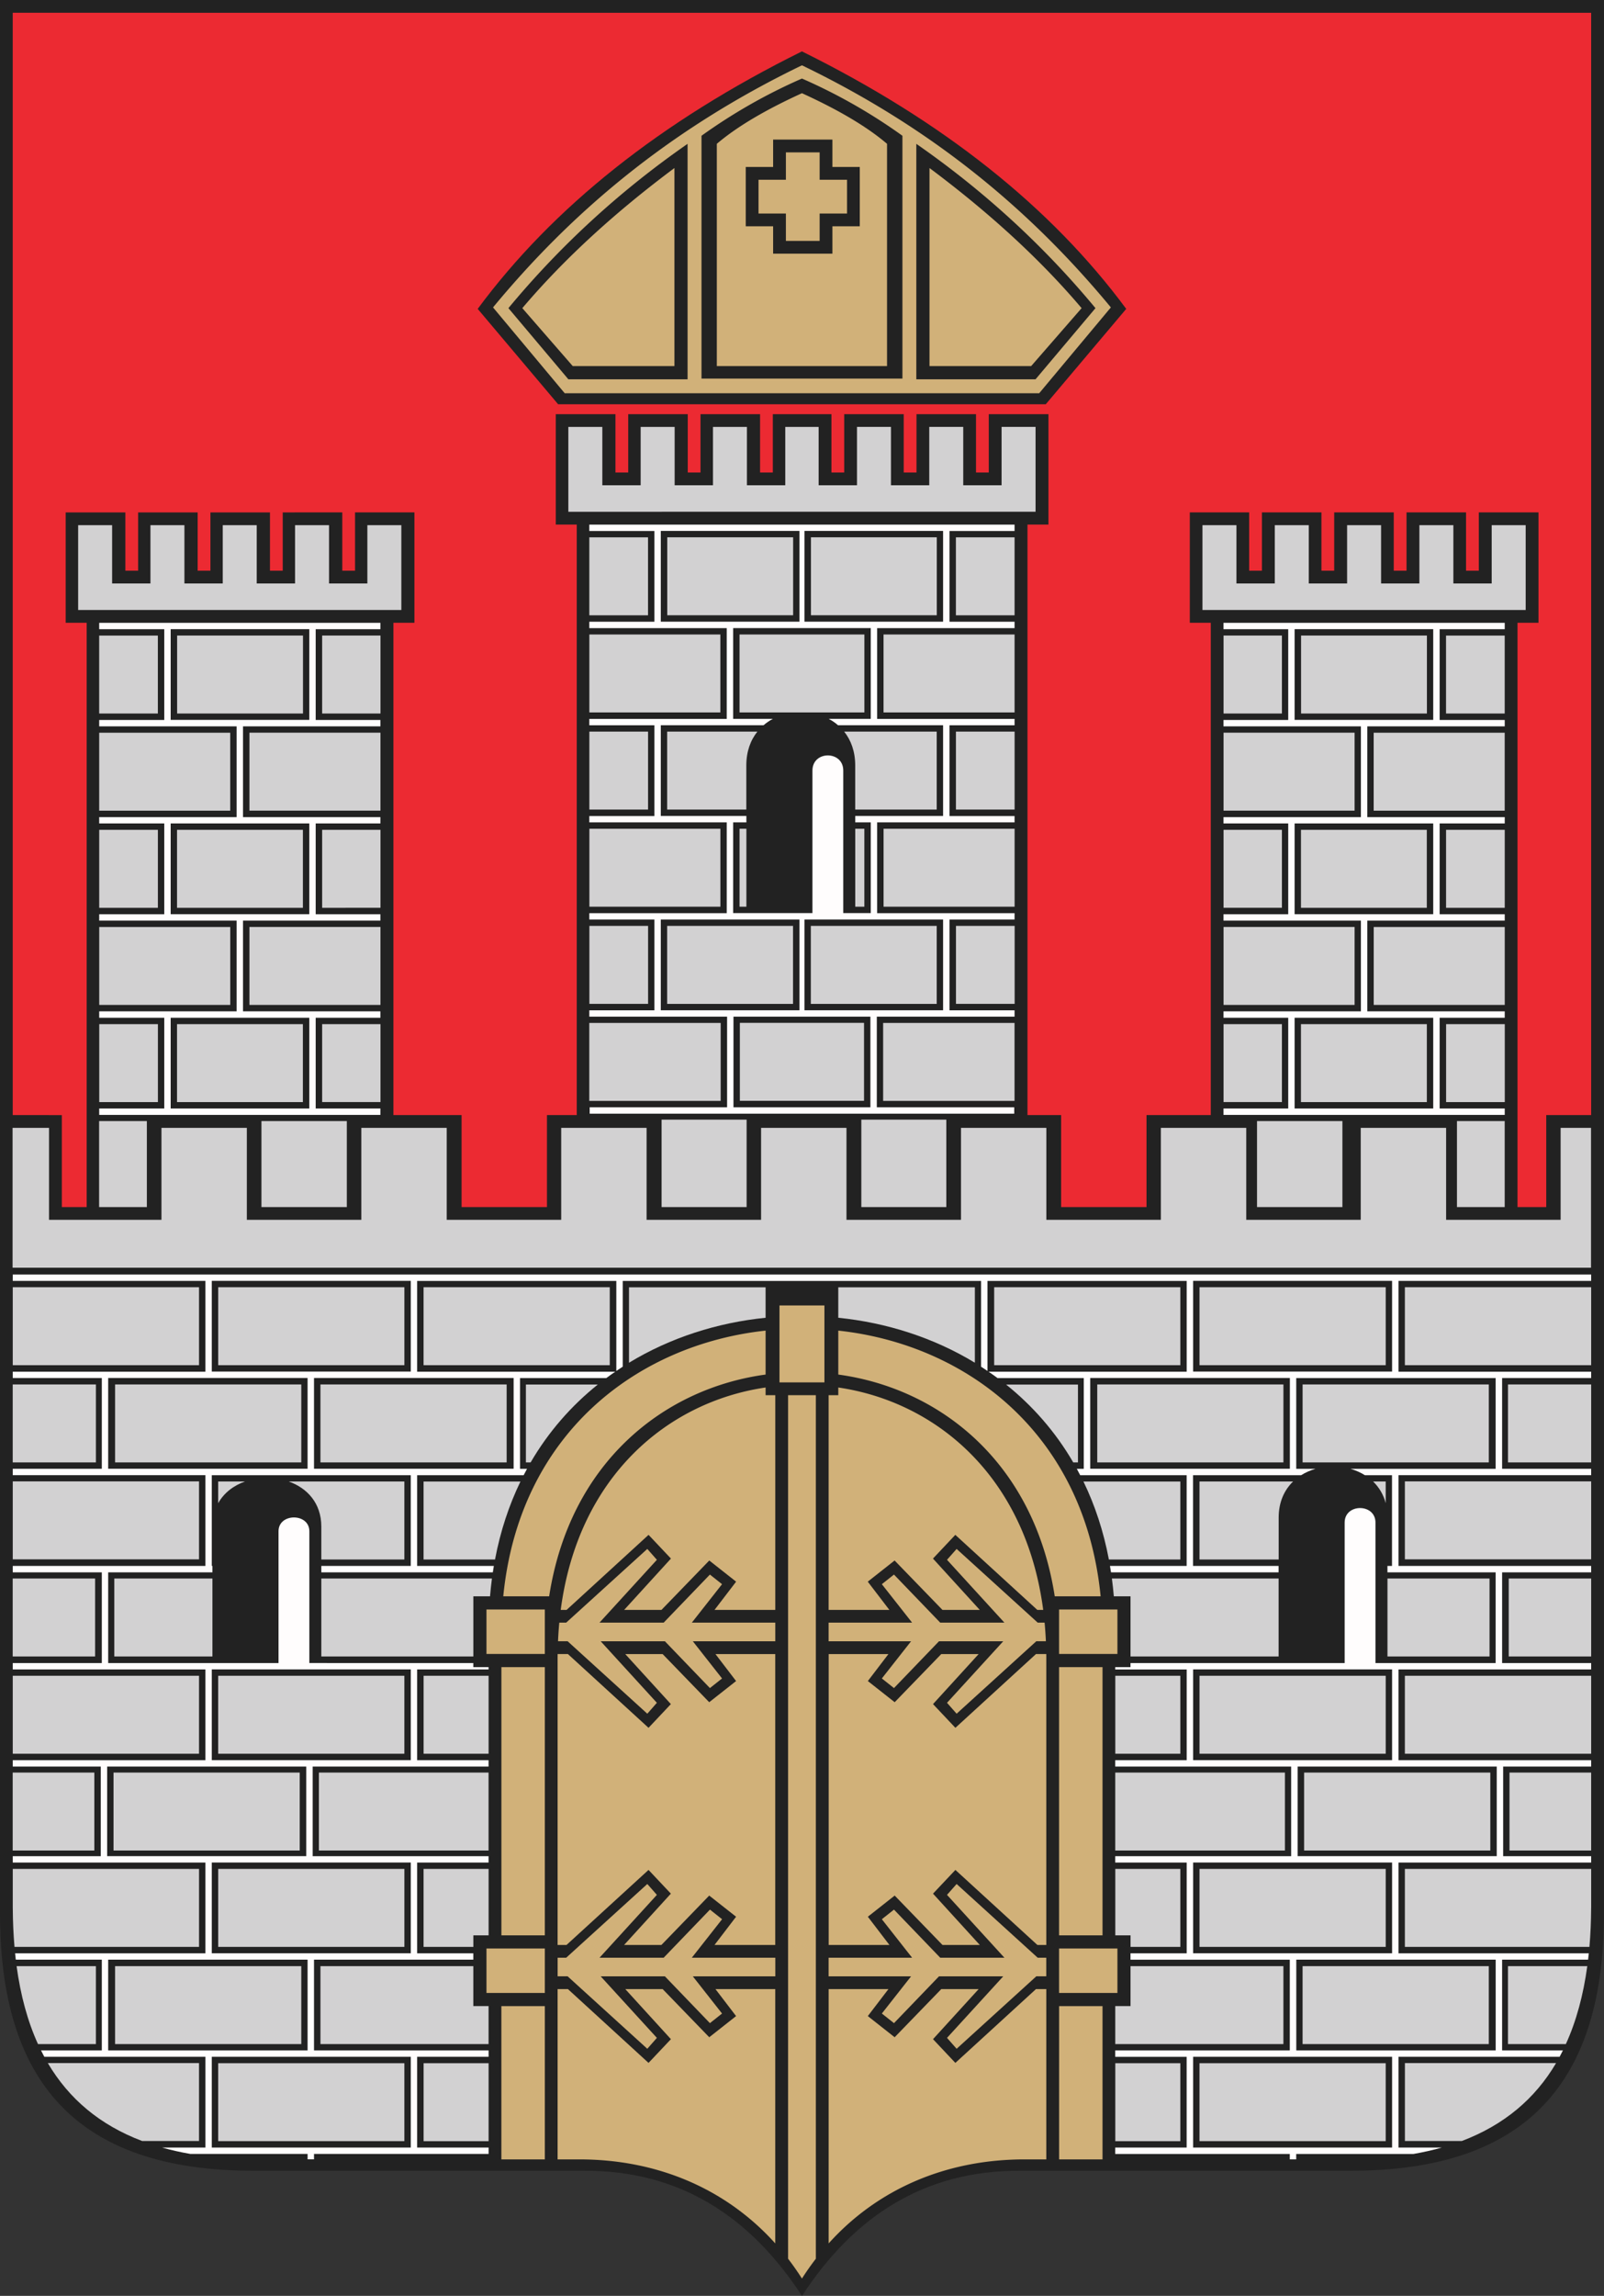 <svg xmlns="http://www.w3.org/2000/svg" viewBox="0 0 482.41 690.2"><rect x="0" y="0" width="482.41" height="690.2" fill="#333333" stroke="none"/><g fill-rule="evenodd"><path d="M482.4 0v575.44c-.08 49.78-22.5 77.22-76.43 77.14h-99.23c-28.95-.12-50.08 13.91-65.54 37.62-15.46-23.71-36.59-37.74-65.54-37.62H76.426C22.496 652.65.078 625.22 0 575.44V0h482.41" fill="#222"/><path d="M3.828 335.22V3.84l474.72.003v331.38h-13.51v27.65h-8.64v-175.65h6.31v-33.18h-17.95v17.53h-3.84v-17.53h-17.9v17.53h-3.84v-17.53h-17.91v17.53h-3.84v-17.53h-17.9v17.53h-3.84v-17.53h-17.85v33.18h6.31v148h-19.33v27.65h-25.68v-27.65h-10.12v-177.52h6.31v-33.19h-17.95v17.53h-3.84v-17.53h-17.9v17.53h-3.84v-17.53h-17.9v17.53h-3.84v-17.53h-17.63v17.53h-3.84v-17.53h-17.91v17.53h-3.84v-17.53h-17.9v17.53h-3.84v-17.53h-17.95v33.19h6.31v177.52h-8.96v27.65h-25.68v-27.65h-20.5v-148h6.32v-33.18h-17.86v17.53h-3.84v-17.53H85.03v17.53h-3.84v-17.53H63.287v17.53h-3.84v-17.53H41.545v17.53h-3.84v-17.53H19.756v33.18h6.312v175.65H18.6v-27.65H3.826zm164.03-213.69l-24.19-28.671c22.56-30.488 54.94-56.336 97.52-77.41 42.58 21.07 74.97 46.922 97.53 77.41l-24.2 28.671h-146.66" fill="#ec2a32"/><path d="M246.21 128.34v17.54h11.53v-17.54h10.22v17.54h11.52v-17.54h10.22v17.54h11.53v-17.54h10.22v25.51H170.93v-25.51h10.22v17.54h11.53v-17.54h10.22v17.54h11.53v-17.54h10.21v17.54h11.53v-17.54h10.04zm-21.73 144.24h-2.06v-23.44h2.06v23.44zm32.74-23.44h2.74v23.44h-2.74v-23.44zm2.75-34.96h-37.55v-23.44h37.55v23.44zm-37.45 116.75V307.5h37.34v23.43h-37.34zm-100.9 56.04H65.625v23.44h55.995v-23.44zm239.14 0h56v23.44h-56v-23.44zM121.62 561.84H65.625v23.44h55.995v-23.44zm239.14 0h56v23.44h-56v-23.44zM127.39 386.97h56v23.44h-56v-23.44zm227.6 0H299v23.44h55.99v-23.44zM142.36 585.28h-14.97v-23.44h19.56v19.97h-4.59v3.47zm197.66 0h14.97v-23.44h-19.56v19.97h4.59v3.47zM148.88 468.82h-21.49v-23.44h29.14c-3.42 7.06-6.03 14.87-7.65 23.44zm184.62 0h21.49v-23.44h-29.14c3.42 7.06 6.03 14.87 7.65 23.44zM146.95 643.69H127.4v-23.44h19.55v23.44zm188.48 0h19.56v-23.44h-19.56v23.44zM146.95 527.22H127.4v-23.44h19.55v23.44zm188.48 0h19.56v-23.44h-19.56v23.44zm-275.57 0H3.836v-23.44H59.86v23.44zm362.66 0h56.03v-23.44h-56.03v23.44zM59.86 410.41H3.836v-23.44H59.86v23.44zm362.66 0h56.03v-23.44h-56.03v23.44zM3.84 573.62v-11.78h56.024v23.44H4.36c-.32-3.73-.493-7.62-.516-11.66H3.84zm474.71 0v-11.78h-56.03v23.44h55.51c.32-3.73.49-7.62.51-11.66h.01zM59.86 468.78H3.836v-23.44H59.86v23.44zm362.66 0h56.03v-23.44h-56.03v23.44zM14.38 620.21h45.477v23.43h-17.11c-12.691-4.8-22.027-12.68-28.367-23.43zm453.62 0h-45.47v23.43h17.11c12.69-4.8 22.02-12.68 28.36-23.43zM65.62 527.22h55.995v-23.44H65.62v23.44zm351.14 0h-56v-23.44h56v23.44zM65.62 445.38v6.52c1.75-3.15 4.672-5.32 8.051-6.52H65.62zm31.016 23.44h24.979v-23.44h-34.76c5.48 1.94 9.781 6.46 9.781 13.53v9.91zm320.12-23.44v6.51c-.69-2.64-2.03-4.81-3.78-6.51h3.78zm-32.2 23.44h-23.8v-23.44h28.14c-2.63 2.55-4.33 6.16-4.33 10.85v12.58l-.01.01zm-262.94 151.43H65.621v23.43h55.995v-23.43zm239.14 0h56v23.43h-56v-23.43zm-171.58-210.58V387h41.08v9.15c-14.51 1.47-28.67 5.98-41.08 13.52zm104.02 0V387h-41.08v9.15c14.51 1.47 28.67 5.98 41.08 13.52zm-133.61 29.97h-1.42v-23.41h21.62c-7.91 6.34-14.8 14.14-20.2 23.41zM96.375 416.2h56.001v23.43H96.375V416.2zm-5.762 0h-56v23.43h56V416.2zm-86.789 0h25.02v23.43H3.824V416.2zm318.96 23.44h1.42v-23.41h-21.62c7.91 6.34 14.81 14.14 20.2 23.41zm63.21-23.44h-55.99v23.43h55.99V416.2zm5.77 0h56v23.43h-56V416.2zm86.79 0h-25.02v23.43h25.02V416.2zm-331.61 198.3H96.377v-23.43h45.977v12.01h4.59v11.42zm-56.333-23.43h-56v23.43h56v-23.43zm-85.621 0h23.852v23.43H11.424c-3.121-6.85-5.242-14.68-6.434-23.43zm330.43 23.43h50.57v-23.43h-45.98v12.01h-4.59v11.42zm56.34-23.43h56v23.43h-56v-23.43zm85.62 0h-23.85v23.43h17.41c3.12-6.85 5.25-14.68 6.44-23.43zm-335.03-93.09H96.635v-23.44h51.315c-.22 1.76-.42 3.54-.57 5.35h-5.02v18.08l-.01.01zm-78.461-23.44H34.377v23.44h29.512v-23.44zm-60.071 0h24.789v23.44H3.818v-23.44zm336.19 23.44h44.54v-23.44h-50.14c.23 1.76.43 3.54.58 5.35h5.02v18.09zm77.28-23.44h30.7v23.44h-30.7v-23.44zm61.26 0h-24.79v23.44h24.79v-23.44zm-331.61 81.78H95.91v-23.44h51.028v23.44zm-56.794-23.44h-56v23.43h56v-23.43zm-86.328 0h24.559v23.43H3.816v-23.43zm331.6 23.44h51.03v-23.44h-51.03v23.44zm56.8-23.44h56v23.43h-56v-23.43zm86.33 0h-24.56v23.43h24.56v-23.43zm-463.8-193.82v27.65h33.812v-27.65h25.68v27.65h34.436v-27.65h25.68v27.65h34.43v-27.65h25.68v27.65h34.44v-27.65h25.68v27.65h34.44v-27.65h25.67v27.65h34.44v-27.65h25.68v27.65h34.43v-27.65h25.68v27.65h34.44v-27.65h9.14v42.04H3.784l-.003-42.04h10.965zm15.062-2.04h14.36v25.85h-14.36v-25.85zm422.74 0h-14.36v25.85h14.36v-25.85zm-235.8-6.06h-39.52v-23.44h39.52v23.44zm48.86 0h39.52v-23.44h-39.52v23.44zm-186.98 6.06h25.683v25.85H78.628v-25.85zm325.11 0h-25.68v25.85h25.68v-25.85zm-179.19-.43h-25.57v26.28h25.57v-26.28zm34.5 0h25.56v26.28h-25.56v-26.28zM33.718 175.41h11.528v-17.53h10.219v17.53h11.527v-17.53h10.219v17.53h11.527v-17.53h10.219v17.53h11.527v-17.53h10.22v25.5H23.5v-25.5h10.218v17.53zm414.92 0h-11.53v-17.53h-10.22v17.53h-11.52v-17.53h-10.22v17.53h-11.53v-17.53h-10.22v17.53h-11.53v-17.53h-10.22v25.5h97.21v-25.5h-10.22v17.53zm-357.54 74.06H53.242v23.44h37.856v-23.44zm300.17 0h37.85v23.44h-37.85v-23.44zm-190.62-29.53v23.44h23.81v-13.27c0-4.22 1.28-7.61 3.33-10.17h-27.14zm81.07 0v23.44h-24.51v-13.27c0-4.22-1.28-7.61-3.32-10.17h27.83zM53.238 331.32h37.856v-23.44H53.238v23.44zm375.89 0h-37.86v-23.44h37.86v23.44zm-228.48-29.53h37.86v-23.44h-37.86v23.44zm81.07 0h-37.86v-23.44h37.86v23.44zM47.478 214.5H29.829v-23.43h17.649v23.43zm387.42 0h17.65v-23.43h-17.65v23.43zm-240-29.53h-17.66v-23.43h17.66v23.43zm92.59 0h17.65v-23.43h-17.65v23.43zm-218.25 58.74H29.832v-23.44h39.406v23.44zm343.9 0h39.41v-23.44h-39.41v23.44zm-196.49-29.53h-39.4v-23.44h39.4v23.44zm49.08 0h39.41v-23.44h-39.41v23.44zm-218.24 58.73H29.839v-23.44h17.649v23.44zm387.42 0h17.65v-23.44h-17.65v23.44zm-240-29.53h-17.66v-23.44h17.66v23.44zm92.59 0h17.65v-23.44h-17.65v23.44zm-218.25 58.73H29.842v-23.43h39.406v23.43zm343.9 0h39.41v-23.43h-39.41v23.43zm-196.49-29.53h-39.4v-23.44h39.4v23.44zm49.08 0h39.41v-23.44h-39.41v23.44zm-218.24 58.74H29.849v-23.44h17.649v23.44zm387.42 0h17.65v-23.44h-17.65v23.44zm-240-29.53h-17.66v-23.44h17.66v23.44zm92.59 0h17.65v-23.44h-17.65v23.44zm-190.62 6.09h17.543v23.43H96.888v-23.43zm288.65 0h-17.55v23.43h17.55v-23.43zm-310.52-29.21h39.406v23.44H75.018v-23.44zm332.38 0h-39.41v23.44h39.41v-23.44zm-310.51-29.2h17.543v23.44H96.888v-23.44zm288.65 0h-17.55v23.44h17.55v-23.44zm-310.52-29.21h39.406v23.44H75.018v-23.44zm332.38 0h-39.41v23.44h39.41v-23.44zm-310.51-29.2h17.543v23.44H96.888v-23.44zm288.65 0h-17.55v23.44h17.55v-23.44zm-294.41 0H53.272v23.44h37.856v-23.44zm300.17 0h37.85v23.44h-37.85v-23.44zm-152.76-29.53h-37.86v23.44h37.86v-23.44zm5.35 0h37.85v23.44h-37.85" fill="#d2d1d2"/><path d="M236.36 72.422v-8.235h-8.23V54.043h8.23v-8.235h10.15v8.235h8.24v10.144h-8.24v8.235h-10.15zm-33.52-21.911v59.549h-30.58l-15.17-17.424c12.75-15.031 28.16-29.003 45.75-42.121v-.004zm76.71 0v59.549h30.57l15.18-17.424c-12.75-15.031-28.17-29.003-45.75-42.121v-.004zm-55.26-.312h8.23v-8.23h17.83v8.23h8.23v17.828h-8.23v8.234h-17.83v-8.234h-8.23V50.199zm-8.7 59.861V43.234c6.33-5.387 15.09-10.422 25.6-15.215 10.51 4.793 19.27 9.828 25.59 15.215v66.826h-51.19zm96.95 8.16l21.56-25.806c-23.11-27.926-52.12-53.086-92.91-72.778-40.78 19.692-69.8 44.852-92.91 72.778l21.56 25.806h142.7zm-36.95-74.986v70.796h35.85l18.03-21.394c-15.61-18.816-33.57-35.285-53.89-49.398l.01-.004zm-4.18 70.576V40.812a165.022 165.022 0 00-30.22-17.199c-11.03 4.82-21.02 10.609-30.21 17.199v72.998h60.43zm-64.62-70.576v70.796h-35.85l-18.03-21.394c15.61-18.816 33.58-35.285 53.89-49.398l-.01-.004zm-60.48 542.53h17.55v13.36h-17.55v-13.36zm189.76 0h-17.55v13.36h17.55v-13.36zm-189.76-101.92h17.55v13.37h-17.55v-13.37zm189.76 0h-17.55v13.37h17.55v-13.37zm-185.28 165.32h13.07v-46.08h-13.07v46.08zm79.47-249.15c-38.33 4.13-74.06 30.75-78.9 79.88h13.8c6.25-40.29 34.54-62.51 65.1-66.67v-13.21zm-66.4 101.16H150.8v80.64h13.06v-80.64zm167.73 147.99h-13.06v-46.08h13.06v46.08zm-79.47-249.15c38.33 4.13 74.06 30.75 78.9 79.88h-13.8c-6.25-40.29-34.53-62.51-65.1-66.67v-13.21zm66.4 101.16h13.07v80.64h-13.07v-80.64zm-84.09-108.73h13.52v23.13h-13.52v-23.13zm-66.73 256.72v-51.19h3.11l24.24 22.18 6.73-7.13-13.72-15.05h11.24l14.01 14.47 8.07-6.36-6.2-8.11h17.98v76.45c-14.94-16.61-35.8-25.35-59.26-25.26h-6.21.01zm0-64.46v-86.05c0-.47.01-.93.01-1.41h3.09l24.25 22.18 6.72-7.13-13.72-15.04h11.24l14.01 14.47 8.08-6.36-6.2-8.11h17.98v87.45h-18.27l6.49-8.49-8.08-6.36-14.38 14.85H187.7l14.07-15.43-6.72-7.13-24.67 22.56h-2.68zm.94-100.73c5.28-40.27 32.29-62.56 61.62-66.86v2.31h2.91v64.55H214.9l6.49-8.49-8.07-6.36-14.38 14.85h-11.22l14.07-15.43-6.73-7.13-24.66 22.57h-1.76v-.01zm146.04 165.19v-51.19h-3.11l-24.24 22.18-6.72-7.13 13.72-15.05h-11.24l-14.02 14.47-8.07-6.36 6.2-8.11h-17.98v76.45c14.94-16.61 35.8-25.35 59.27-25.26h6.2-.01zm0-64.46v-86.05c0-.47 0-.93-.01-1.41h-3.09l-24.24 22.18-6.73-7.13 13.72-15.04h-11.24l-14.01 14.47-8.07-6.36 6.19-8.11h-17.97v87.45h18.27l-6.49-8.49 8.07-6.36 14.38 14.85h11.22l-14.07-15.43 6.73-7.13 24.66 22.56h2.69-.01zm-.93-100.73c-5.29-40.27-32.29-62.56-61.63-66.86v2.31h-2.91v64.55h18.27l-6.49-8.49 8.07-6.36 14.39 14.85h11.22l-14.07-15.43 6.72-7.13 24.67 22.57h1.75l.01-.01zm-80.58 9.43h-24.8l8.79 11.18-3.65 2.89-13.54-14.07h-19.31l16.9 18.5-2.88 3.28-23.97-21.79h-2.88c.08-1.89.21-3.76.38-5.59h2.07l24.4-22.16 2.88 3.27-17.26 18.89h19.3l13.91-14.45 3.65 2.89-9.09 11.56h25.1v5.6zm16.04 0h24.8l-8.79 11.18 3.65 2.89 13.54-14.07h19.32l-16.91 18.5 2.89 3.28 23.97-21.79h2.88c-.09-1.89-.22-3.76-.39-5.59h-2.07l-24.39-22.16-2.89 3.27 17.26 18.89h-19.3l-13.91-14.45-3.65 2.89 9.1 11.56h-25.11v5.6zm-16.04 100.73h-24.8l8.79 11.18-3.65 2.89-13.54-14.07h-19.31l16.9 18.5-2.88 3.28-23.97-21.79h-3v-5.58h2.57l24.4-22.17 2.88 3.27-17.25 18.89h19.29l13.92-14.46 3.65 2.89-9.1 11.57h25.11v5.59l-.01.01zm16.04 0h24.8l-8.79 11.18 3.65 2.89 13.54-14.07h19.32l-16.91 18.5 2.89 3.28 23.97-21.79h2.99v-5.58h-2.57l-24.39-22.17-2.89 3.27 17.26 18.89h-19.3l-13.91-14.46-3.65 2.89 9.1 11.57h-25.11v5.6zm-3.84 84.9v-259.61h-8.35v259.61c1.46 1.9 2.85 3.88 4.17 5.95 1.32-2.07 2.71-4.05 4.18-5.95" fill="#d1b179"/><path d="M433.65 645.6H420.6v-27.28h48.46c.34-.62.67-1.27.99-1.91h-18.28v-27.29h25.86c.08-.63.15-1.27.21-1.91H420.6v-27.28h57.95v-1.92h-26.47v-26.93h26.47v-1.92H420.6v-27.28h57.95v-1.92h-26.78v-27.28h26.78v-1.93H420.6v-27.28h57.95v-1.92h-26.78v-27.28h26.78v-1.91H420.6v-27.29h57.95v-1.92H3.84l-.004 1.92h57.942v27.29H3.836v1.91h26.781v27.28H3.836v1.92h57.942v27.28H3.836v1.93h26.781v27.28H3.836v1.92h57.942v27.28H3.836v1.92h26.469v26.93H3.836v1.92h57.942v27.28H4.539c.063.64.133 1.28.211 1.91h25.867v27.29H12.336c.32.64.648 1.29.992 1.91h48.454v27.28H48.735c2.695.76 5.527 1.41 8.492 1.92h35.285v1.63h1.93v-1.63h52.508v-1.92h-21.49v-27.28h21.49v-1.91H94.442v-27.29h47.908v-1.91h-16.89v-27.28h21.48v-1.92H94.039v-26.93h52.901v-1.92h-21.48v-27.28h21.48v-.7h-4.59v-1.22l-49.311-.01v-39.62c0-5.53-9.273-5.53-9.273 0v39.63H32.535v-27.28h31.356v-1.92h-.195v-27.28h59.844v27.28H96.637v1.92h51.583c.09-.64.2-1.28.3-1.92h-23.06v-27.28h32.03c.33-.65.67-1.29 1.02-1.92h-2.11v-27.28h25.95c.89-.66 1.78-1.3 2.7-1.92h-59.59v-27.28h59.9v27.06c.64-.43 1.28-.86 1.93-1.28v-25.78h107.77v25.78c.65.42 1.29.84 1.93 1.28v-27.06h59.91v27.28h-59.59c.91.62 1.81 1.26 2.7 1.92h25.94v27.28h-2.1c.35.63.69 1.27 1.02 1.92h32.02v27.28h-23.06c.1.63.21 1.27.31 1.92h50.4v-1.92h-25.73v-27.28h32.51c1.34-.84 2.8-1.48 4.34-1.92h-5.81v-27.28h59.97v27.28h-43.66c1.53.44 3 1.08 4.34 1.92h8.15v27.28h-1.37v1.92h32.54v27.28h-36.14v-42.24c0-5.82-9.27-5.82-9.27 0v42.24H340v1.22h-4.59v.7h21.49v27.28h-21.49v1.92h52.91v26.93h-52.91v1.92h21.49v27.28H340v1.92h47.91v27.28h-52.5v1.92h21.48v27.28h-21.48v1.92h52.5v1.63h1.93v-1.63h35.29c2.96-.52 5.8-1.16 8.49-1.92l.03-.01zm16.5-87.6h-59.88v-26.93h59.88V558zm-417.92 0h59.88v-26.93H32.23V558zm.305-143.75h59.973v27.29H32.535v-27.29zm121.94 27.29H94.441v-27.29h60.034v27.29zm-30.93-56.49H63.698v27.28h59.847v-27.28zm0 116.81H63.698v27.28h59.847v-27.28zm204.35-60.32h60.04v-27.29h-60.04v27.29zm30.94-56.49h59.84v27.28h-59.84v-27.28zm0 116.81h59.84v27.28h-59.84v-27.28zm-326.3 87.26h59.973v27.28H32.535v-27.28zm91.011 29.2H63.699v27.28h59.847v-27.28zm0-58.4H63.699v27.28h59.847v-27.28zm326.29 29.2h-59.97v27.28h59.97v-27.28zm-91 29.2h59.84v27.28h-59.84v-27.28zm0-58.4h59.84v27.28h-59.84v-27.28zm-96.95-343.82v-27.28h-41.39v27.28h11.96c-1 .53-1.94 1.17-2.81 1.92h-30.91v27.28h25.74v1.92h-3.98v27.28h23.85v-42.86c0-6.06 9.27-6.06 9.27 0v42.86h8.27v-27.28h-4.67v-1.92h26.42v-27.28h-31.6c-.86-.75-1.8-1.39-2.81-1.92h12.66zm43.15 118.7v-1.92h-41.33v-27.25h41.43v-1.91h-19.57v-27.29h19.57v-1.91h-41.33v-27.29h41.33v-1.91h-19.57v-27.28h19.57v-1.92h-41.33v-27.28h41.33v-1.93h-19.57v-27.28h19.57v-1.91h-127.9v1.91h19.57v27.28h-19.57v1.93h41.33v27.28h-41.33v1.92h19.57v27.28h-19.57v1.91h41.33v27.29h-41.33v1.91h19.57v27.29h-19.57v1.91h41.44v27.25h-41.33v1.92h127.69zm-84.44-29.17h41.18v27.25h-41.18v-27.25zm21.35-29.2h41.69v27.28h-41.69v-27.28zm0-116.82h41.69v27.28h-41.69v-27.28zm-1.51 116.82h-41.7v27.28h41.7v-27.28zm0-116.82h-41.7v27.28h41.7v-27.28zM93.026 305.96H51.33v27.28h41.696v-27.28zm1.921 27.28h19.461v1.92H29.834v-1.92h19.57v-27.28h-19.57v-1.92h41.328v-27.28H29.834v-1.92h19.57v-27.29h-19.57v-1.91h41.328v-27.28H29.834v-1.92h19.57v-27.28h-19.57v-1.92h84.574v1.92H94.947v27.28h19.461v1.92H73.084v27.28h41.324v1.91H94.947v27.29h19.461v1.92H73.084v27.28h41.324v1.92H94.947v27.28zm-1.921-85.69H51.33v27.28h41.696v-27.28zm0-58.41H51.33v27.28h41.696v-27.28zm296.33 116.82h41.69v27.28h-41.69v-27.28zm-1.92 27.28h-19.47v1.92h84.59v-1.92h-19.58v-27.28h19.58v-1.92h-41.33v-27.28h41.33v-1.92h-19.58v-27.29h19.58v-1.91h-41.33v-27.28h41.33v-1.92h-19.58v-27.28h19.58v-1.92h-84.59v1.92h19.47v27.28h-19.47v1.92h41.33v27.28h-41.33v1.91h19.47v27.29h-19.47v1.92h41.33v27.28h-41.33v1.92h19.47v27.28zm1.92-85.69h41.69v27.28h-41.69v-27.28zm0-58.41h41.69v27.28h-41.69" fill="#fffdfd"/></g></svg>